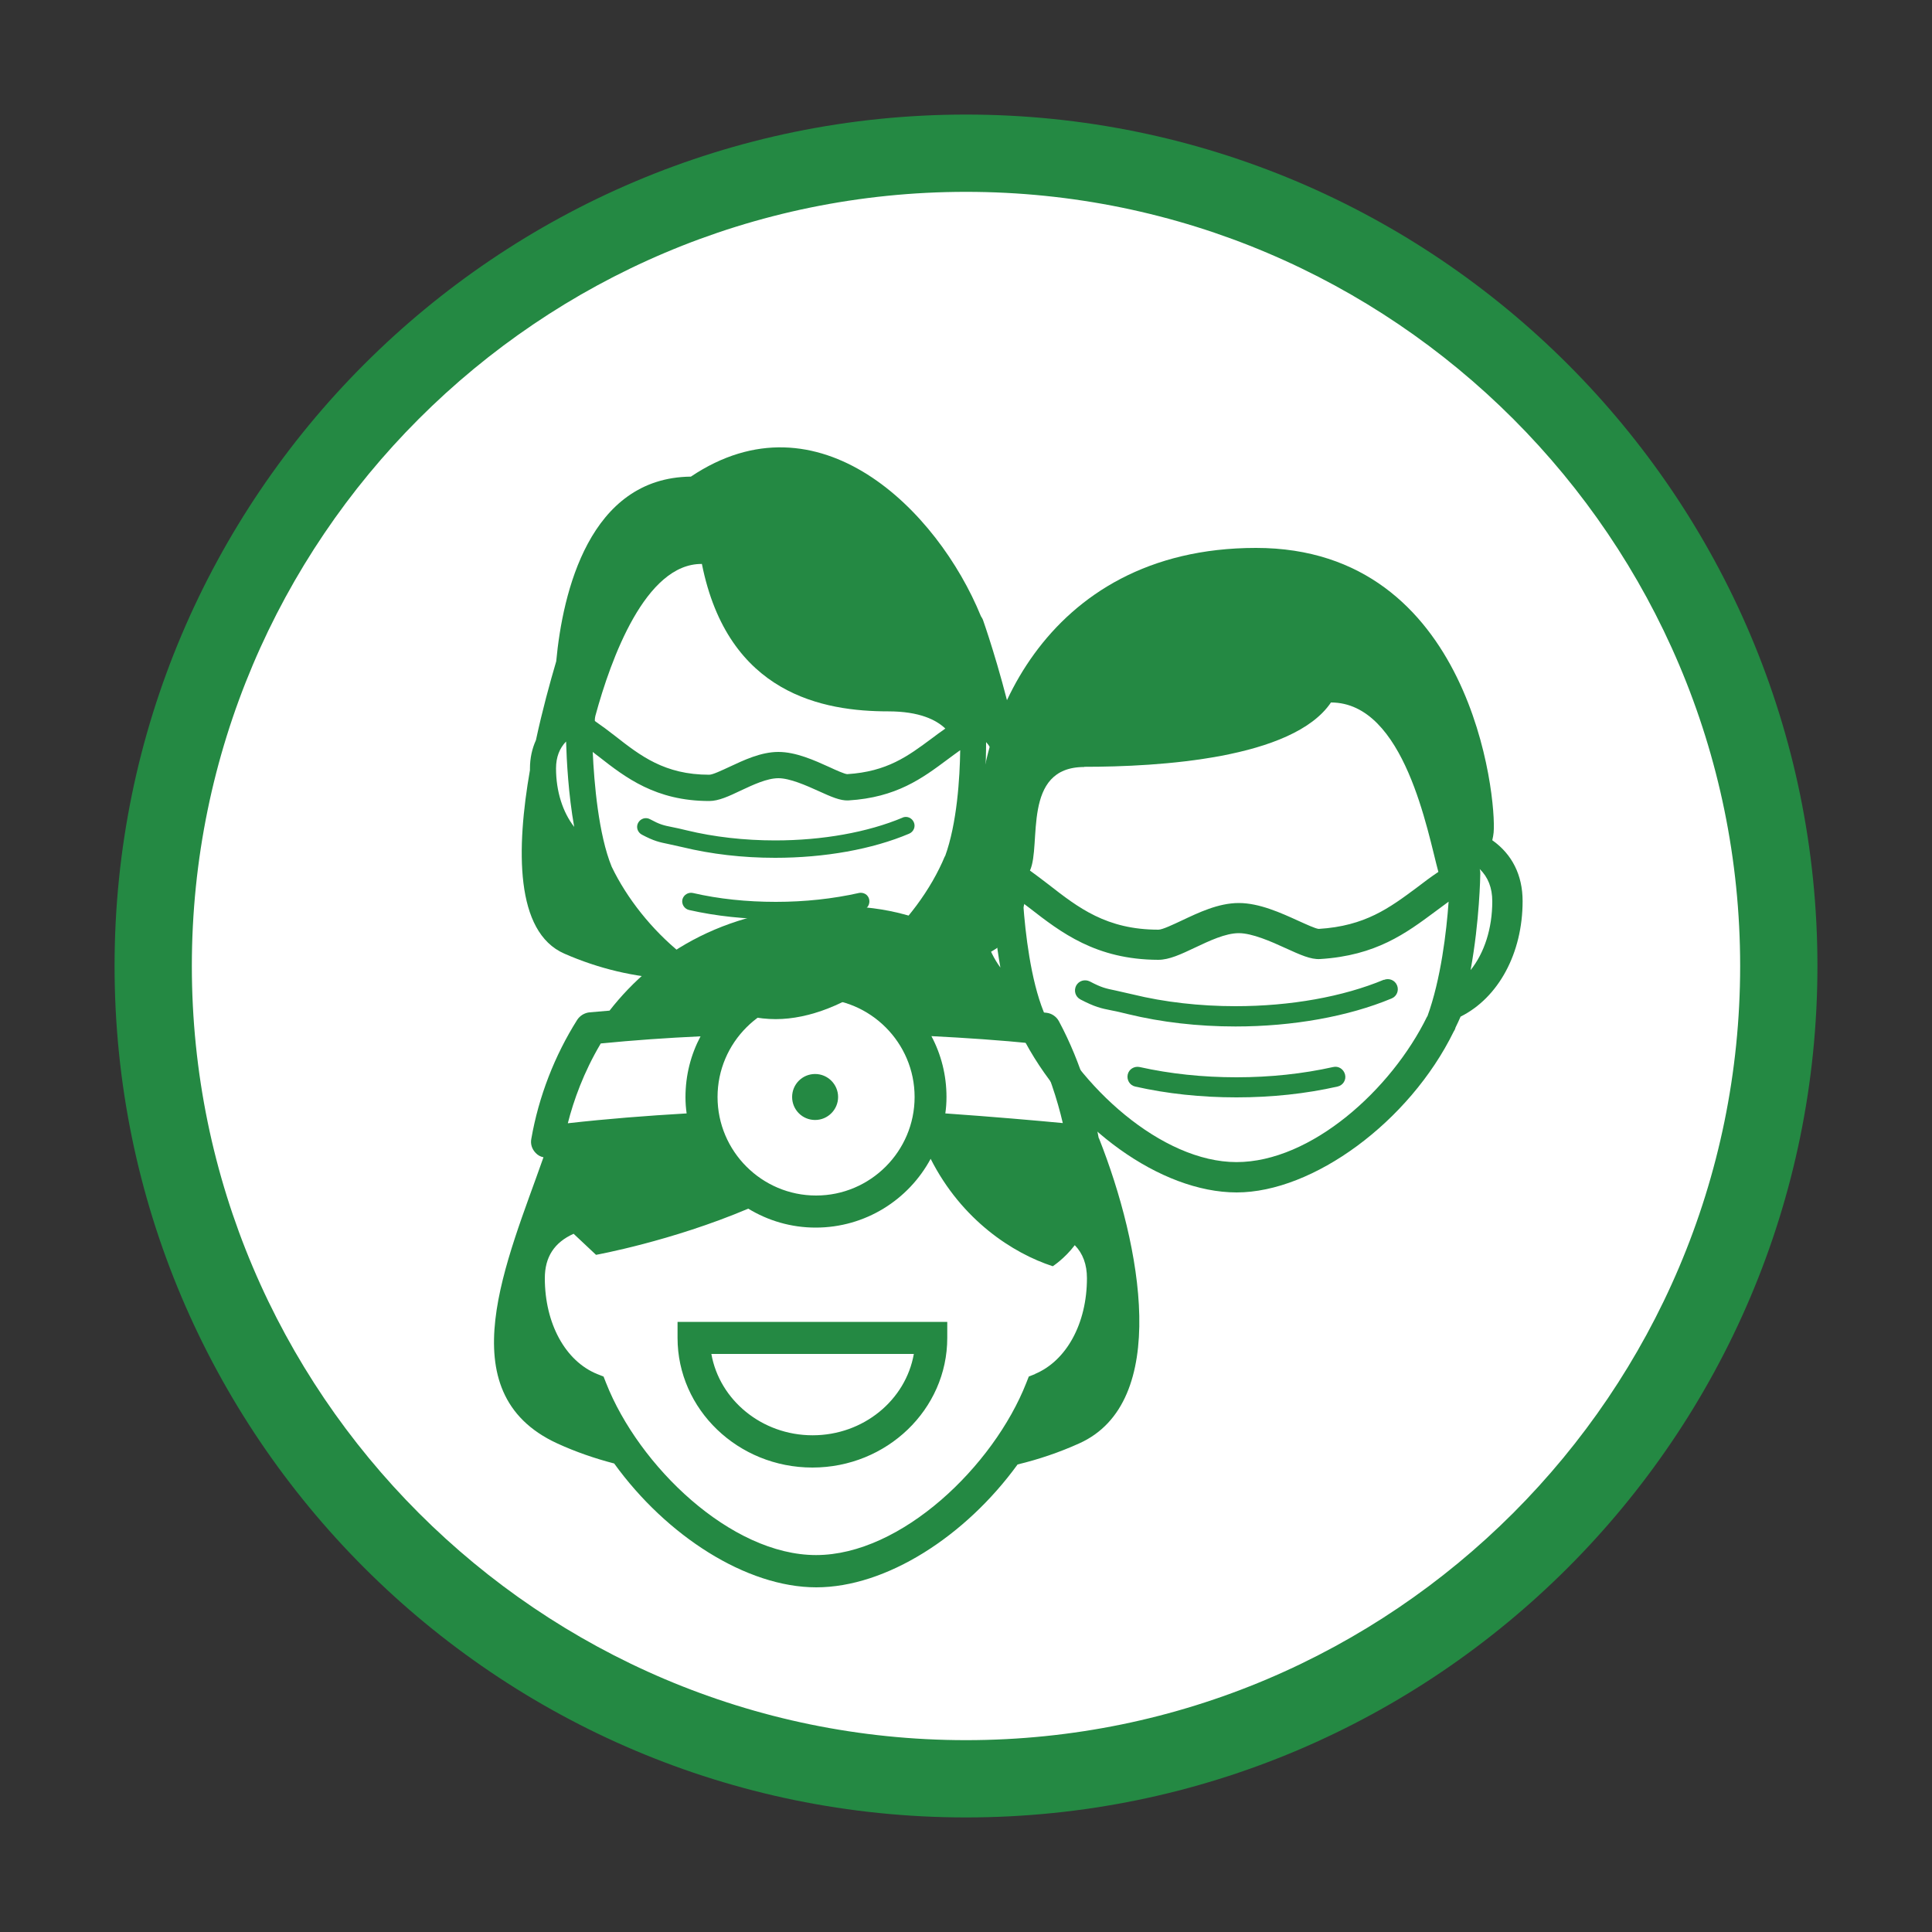 <?xml version="1.0" encoding="UTF-8"?>
<svg id="Layer_1" data-name="Layer 1" xmlns="http://www.w3.org/2000/svg" viewBox="0 0 100 100">
  <rect x="0" y="0" width="100" height="100" fill="#333333" stroke="none"/>
  <defs>
    <style>
      .cls-1 {
        fill: #248943;
      }

      .cls-1, .cls-2 {
        stroke-width: 0px;
      }

      .cls-2 {
        fill: #fff;
      }
    </style>
  </defs>
  <circle class="cls-2" cx="50.89" cy="49.43" r="42.07"/>
  <path class="cls-1" d="M50,94.07c-24.3,0-44.07-19.77-44.07-44.07S25.7,5.93,50,5.93s44.07,19.77,44.07,44.07-19.77,44.07-44.07,44.07ZM50,9.93c-22.1,0-40.07,17.98-40.07,40.07s17.98,40.07,40.07,40.07,40.07-17.98,40.07-40.07S72.1,9.93,50,9.93Z"/>
  <path class="cls-1" d="M52.87,39.63c-.01-.41-.09-.79-.22-1.13-.64-3.06-1.53-5.72-1.75-6.35-.03-.1-.08-.19-.13-.26-2.24-5.49-8.41-11.65-15.01-7.22-5.25.05-6.64,5.99-6.97,9.56-.33,1.12-.72,2.54-1.05,4.08-.2.44-.31.93-.31,1.48,0,.02,0,.05,0,.07-.71,4.06-.78,8.38,1.78,9.5,1.78.78,3.64,1.22,5.53,1.31,1.73,1.29,3.65,2.08,5.41,2.08s3.68-.79,5.41-2.08c1.89-.1,3.74-.53,5.53-1.31,2.62-1.14,2.51-5.6,1.77-9.72ZM30.79,37.22c0-.06.02-.12.03-.18.8-2.94,2.59-7.88,5.51-7.85,1.35,6.76,6.31,7.63,9.65,7.63,1.61,0,2.48.44,2.95.89-.24.17-.48.34-.7.51-1.24.92-2.31,1.72-4.38,1.85-.14-.01-.59-.21-.91-.36-.77-.35-1.74-.79-2.65-.79s-1.8.43-2.53.77c-.39.18-.87.41-1.05.41h0c-2.31,0-3.56-.98-4.89-2.02-.33-.26-.67-.51-1.03-.76v-.1ZM28.78,39.77c0-.58.18-1.04.52-1.39.03.99.12,2.74.42,4.42-.59-.76-.94-1.83-.94-3.03ZM48.91,44.31c-1.42,3.44-5.23,7.07-8.75,7.07-3.33,0-6.93-3.25-8.5-6.52-.68-1.66-.91-4.34-.98-5.94.1.08.2.16.31.24,1.38,1.08,2.95,2.3,5.72,2.3h0c.49,0,1.02-.25,1.63-.54.64-.3,1.36-.64,1.95-.64s1.43.37,2.09.67c.64.29,1.11.5,1.53.48,2.49-.15,3.83-1.15,5.12-2.11.22-.16.44-.33.67-.49-.02,1.41-.16,3.79-.79,5.51ZM50.72,42.62c.27-1.61.32-3.25.32-4.21.32.35.49.8.49,1.36,0,1.11-.3,2.1-.81,2.85ZM46.72,42.32c-1.81.76-4.15,1.18-6.6,1.18-1.59,0-3.17-.18-4.57-.52-.32-.08-.56-.13-.76-.17-.45-.09-.63-.13-1.15-.41-.22-.12-.49-.03-.61.19-.12.22-.03.49.19.61.64.34.91.39,1.39.49.19.04.41.09.72.16,1.49.36,3.1.55,4.79.55,2.56,0,5.03-.44,6.94-1.25.23-.1.34-.36.24-.59-.1-.23-.36-.34-.59-.24ZM44.46,46.22c-1.34.3-2.79.46-4.3.46s-2.96-.15-4.3-.46c-.24-.05-.48.1-.54.34-.05.24.1.48.34.54,1.41.32,2.93.48,4.5.48s3.09-.16,4.49-.48c.24-.05.39-.29.34-.54s-.29-.39-.54-.34Z"/>
  <path class="cls-1" d="M77.24,43.49c.03-.13.06-.27.07-.4.16-1.78-1.13-14.73-12.3-14.73s-14.67,9.71-14.29,14.73c0,0,.04.14.12.35-1.06.72-1.64,1.82-1.64,3.2,0,2.7,1.25,5.01,3.22,5.98.05.12.11.24.17.36.13.32.27.62.43.89.01.02.03.04.04.06,2.39,4.42,7,7.79,10.95,7.79s8.94-3.65,11.23-8.32c.03-.05.06-.1.08-.15,0-.02.01-.04.02-.07.09-.19.18-.37.26-.56,1.96-.98,3.21-3.28,3.21-5.98,0-1.35-.55-2.43-1.57-3.15ZM50.76,46.64c0-.66.2-1.19.58-1.59,0,.05-.02.09-.02.14,0,.15.03,2.49.46,4.89-.65-.88-1.03-2.09-1.03-3.44ZM56.1,39.69c3.89,0,10.82-.41,12.79-3.33,3.82,0,5.01,6.76,5.56,8.77-.39.26-.75.53-1.1.8-1.44,1.07-2.69,2-5.09,2.15-.17-.01-.68-.25-1.06-.42-.9-.41-2.02-.92-3.08-.92s-2.09.5-2.94.9c-.45.21-1.01.48-1.22.48h0c-2.69,0-4.15-1.14-5.69-2.34-.31-.24-.63-.48-.96-.72.61-1.32-.44-5.36,2.81-5.36ZM73.87,52.61c-1.85,3.79-6.01,7.54-9.87,7.54s-8.19-3.91-9.98-7.78c-.67-1.66-.95-4.06-1.06-5.62.11.08.22.17.33.25,1.61,1.25,3.43,2.67,6.66,2.68h0c.57,0,1.18-.29,1.9-.63.74-.35,1.58-.75,2.27-.75s1.67.43,2.43.78c.75.34,1.29.59,1.78.56,2.9-.18,4.45-1.34,5.96-2.46.23-.17.46-.34.69-.51-.11,1.55-.4,4.02-1.1,5.94ZM76.12,50.2c.46-2.52.5-4.87.5-5,0-.08-.01-.15-.03-.22.43.42.65.97.65,1.67,0,1.41-.41,2.67-1.12,3.56ZM71.63,50.71c-2.11.88-4.83,1.37-7.68,1.37-1.85,0-3.69-.21-5.32-.61-.38-.09-.65-.15-.88-.2-.53-.11-.73-.15-1.34-.47-.26-.13-.57-.04-.71.22-.13.26-.04.57.22.71.75.39,1.06.46,1.62.57.22.04.48.1.84.19,1.73.42,3.61.64,5.57.64,2.98,0,5.85-.52,8.08-1.45.27-.11.39-.42.28-.68-.11-.27-.42-.39-.68-.28ZM69,55.23c-1.57.35-3.25.53-5,.53s-3.44-.18-5.01-.53c-.28-.06-.56.11-.62.39s.11.56.39.62c1.64.37,3.4.56,5.24.56s3.59-.19,5.23-.56c.28-.06.46-.34.39-.62s-.34-.46-.62-.39Z"/>
  <path class="cls-1" d="M56.87,58.91c-.28-1.53-.86-3.81-2.06-6.05-.13-.24-.37-.41-.65-.44-.22-.02-.44-.04-.67-.06-1.94-2.99-5.07-5.46-10.09-5.46-5.67,0-9.47,2.36-11.85,5.41-.35.03-.7.06-1.05.09-.25.03-.48.17-.62.38-1.17,1.85-2,3.98-2.38,6.17-.05.26.03.52.22.72.11.12.25.2.41.23-1.86,5.31-5.02,12.17.71,14.81.96.44,1.95.78,2.95,1.04,2.7,3.74,6.84,6.41,10.46,6.41s7.72-2.64,10.42-6.36c1.08-.26,2.15-.62,3.19-1.09,4.72-2.12,3.23-10.22,1.02-15.8ZM53.55,54.02c.72,1.45,1.18,2.91,1.46,4.11-1.36-.13-3.65-.33-6.08-.5.04-.28.06-.56.06-.85,0-1.14-.28-2.21-.78-3.15,1.78.09,3.56.21,5.34.39ZM42.24,51.68c2.81,0,5.1,2.29,5.1,5.1s-2.29,5.1-5.1,5.1-5.1-2.29-5.1-5.1,2.29-5.1,5.1-5.1ZM31.09,54.01c1.72-.17,3.44-.29,5.17-.37-.5.94-.78,2.01-.78,3.15,0,.29.02.56.06.84-2.06.12-4.12.28-6.15.51.3-1.18.82-2.64,1.7-4.12ZM53.58,71.12l-.33.13-.13.33c-1.69,4.3-6.47,8.91-10.88,8.91s-9.18-4.61-10.87-8.91l-.13-.33-.33-.13c-1.65-.67-2.71-2.62-2.71-4.96,0-1.1.49-1.85,1.49-2.3l1.16,1.09s3.89-.7,7.88-2.39c1.02.62,2.21.98,3.49.98,2.57,0,4.81-1.44,5.95-3.56,1.61,3.18,4.26,4.89,6.32,5.56,0,0,.61-.39,1.14-1.09.42.43.63,1,.63,1.71,0,2.34-1.06,4.28-2.7,4.96ZM35.07,69.25c0,3.7,3.13,6.71,6.98,6.71s6.98-3.01,6.98-6.71v-.83h-13.96v.83ZM47.3,70.08c-.42,2.39-2.61,4.21-5.24,4.21s-4.82-1.83-5.24-4.21h10.49ZM42.19,57.97c.66,0,1.19-.54,1.19-1.19s-.53-1.19-1.19-1.19-1.19.53-1.19,1.19.53,1.19,1.19,1.19Z"/>
</svg>